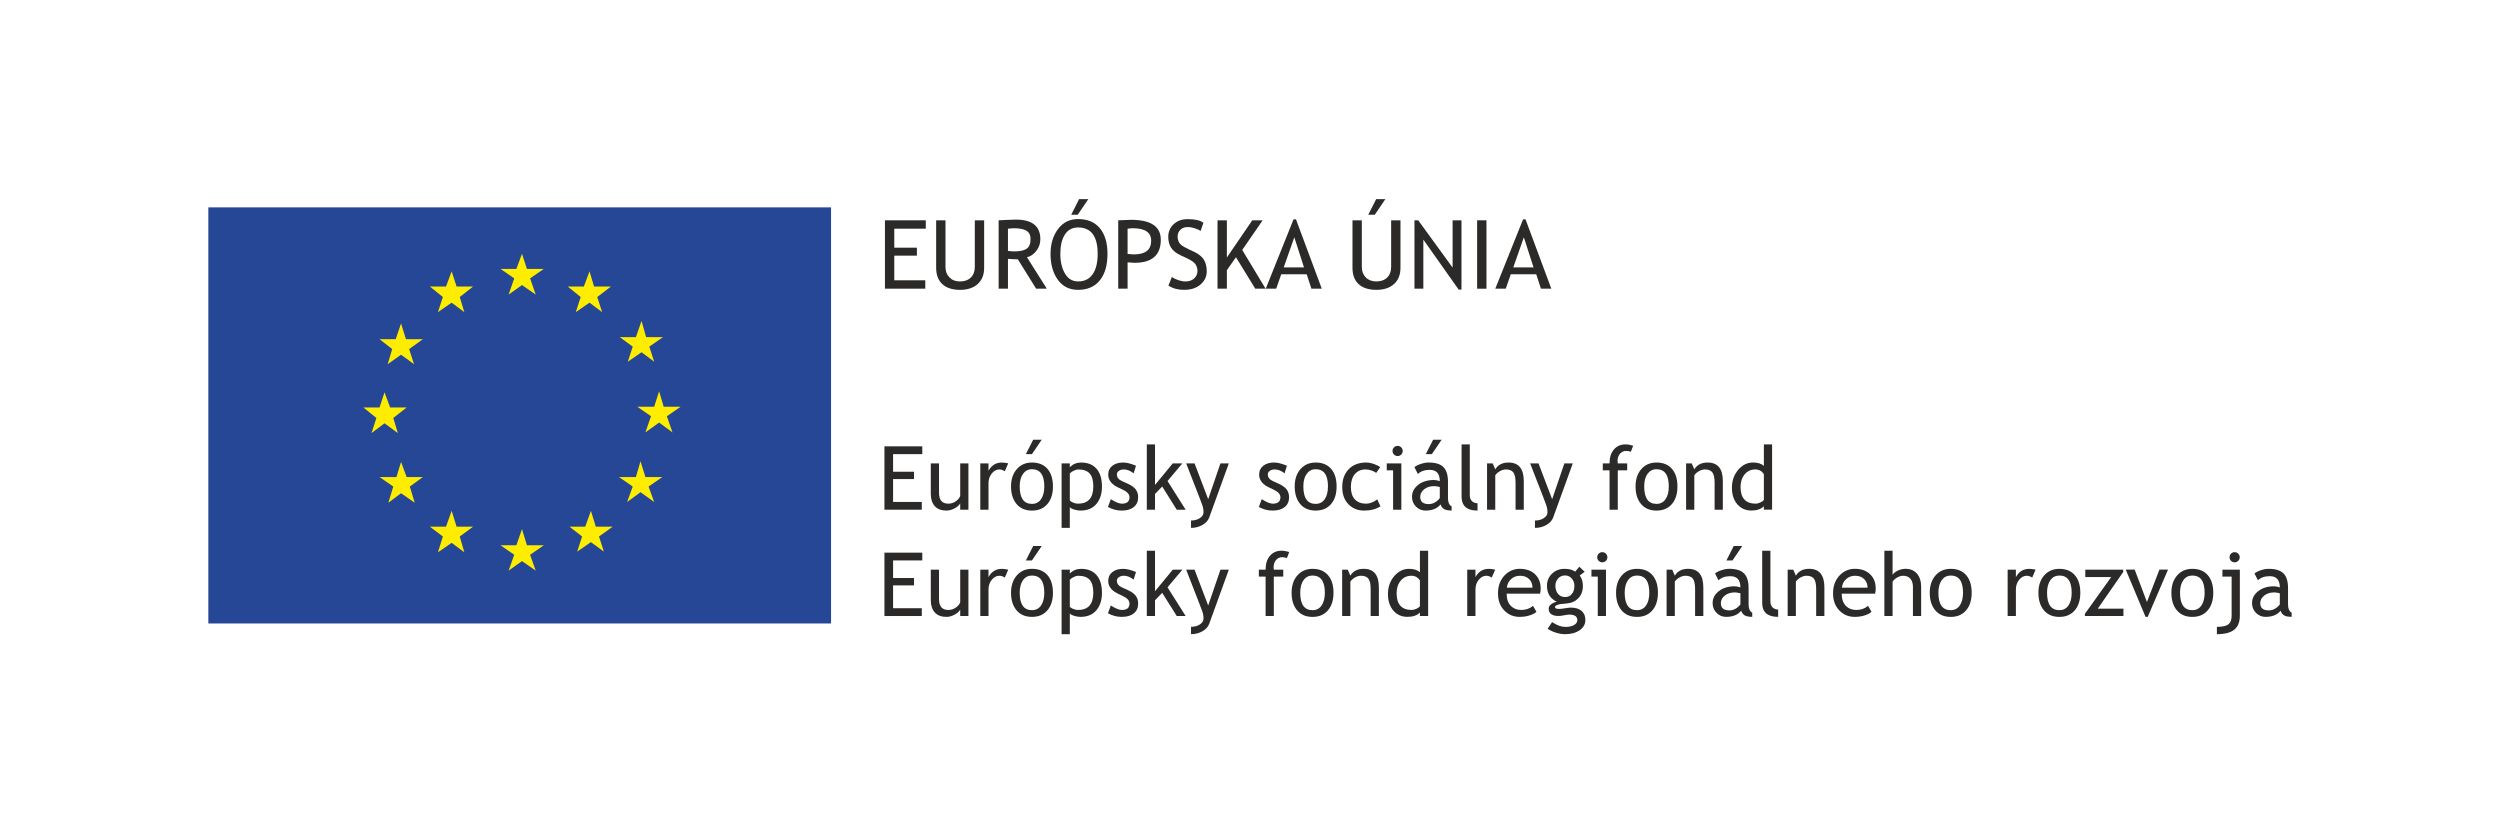 <?xml version="1.0" encoding="UTF-8"?>
<!DOCTYPE svg PUBLIC "-//W3C//DTD SVG 1.1//EN" "http://www.w3.org/Graphics/SVG/1.1/DTD/svg11.dtd">
<!-- Creator: CorelDRAW -->
<svg xmlns="http://www.w3.org/2000/svg" xml:space="preserve" width="1500px" height="500px" version="1.1" style="shape-rendering:geometricPrecision; text-rendering:geometricPrecision; image-rendering:optimizeQuality; fill-rule:evenodd; clip-rule:evenodd"
viewBox="0 0 102574 34191"
 xmlns:xlink="http://www.w3.org/1999/xlink"
 xmlns:xodm="http://www.corel.com/coreldraw/odm/2003">
 <defs>
  <style type="text/css">
   <![CDATA[
    .fil0 {fill:none}
    .fil3 {fill:#2B2A29;fill-rule:nonzero}
    .fil2 {fill:#FFED00;fill-rule:nonzero}
    .fil1 {fill:#264796;fill-rule:nonzero}
   ]]>
  </style>
 </defs>
 <g id="Vrstva_x0020_1">
  <g id="_1865717696">
   <rect class="fil0" width="102574" height="34191"/>
   <g>
    <polygon class="fil1" points="21330,8508 34098,8508 34098,25581 21330,25581 8548,25581 8548,8508 "/>
    <polygon class="fil2" points="26639,14221 27202,13832 26510,13832 26322,13168 26091,13832 25427,13832 25961,14221 25759,14841 26322,14452 26842,14841 "/>
    <polygon class="fil2" points="24504,12187 25067,11755 24374,11755 24187,11134 23956,11755 23292,11755 23826,12187 23624,12807 24187,12418 24706,12807 "/>
    <polygon class="fil2" points="21749,11422 22311,11033 21619,11033 21417,10413 21186,11033 20537,11033 21099,11422 20868,12086 21417,11696 21980,12086 "/>
    <polygon class="fil2" points="18863,12187 19411,11755 18733,11755 18531,11134 18300,11755 17637,11755 18171,12187 17968,12807 18531,12418 19051,12807 "/>
    <polygon class="fil2" points="16786,14322 17348,13918 16656,13918 16454,13269 16237,13918 15574,13918 16093,14322 15906,14943 16454,14553 16988,14943 "/>
    <polygon class="fil2" points="16136,17150 16685,16718 16007,16718 15776,16097 15573,16718 14910,16718 15444,17150 15242,17770 15776,17367 16324,17770 "/>
    <polygon class="fil2" points="16814,19963 17348,19574 16685,19574 16454,18954 16266,19574 15574,19574 16136,19963 15934,20627 16454,20237 17016,20627 "/>
    <polygon class="fil2" points="18863,22012 19411,21608 18733,21608 18531,20959 18300,21608 17637,21608 18171,22012 17968,22661 18531,22272 19051,22661 "/>
    <polygon class="fil2" points="21749,22762 22311,22373 21619,22373 21417,21709 21186,22373 20537,22373 21099,22762 20868,23412 21417,23022 21980,23412 "/>
    <polygon class="fil2" points="24576,22012 25139,21608 24446,21608 24244,20959 24013,21608 23364,21608 23884,22012 23682,22632 24244,22243 24778,22632 "/>
    <polygon class="fil2" points="26610,19963 27173,19574 26481,19574 26279,18925 26091,19574 25399,19574 25961,19963 25730,20598 26279,20194 26842,20598 "/>
    <polygon class="fil2" points="27361,17078 27924,16688 27231,16688 27043,16054 26841,16688 26149,16688 26712,17078 26480,17742 27043,17337 27592,17742 "/>
    <polygon class="fil3" points="36692,9383 36692,10162 37620,10162 37620,10489 36692,10489 36692,11500 37964,11500 37964,11844 36309,11844 36309,9039 37985,9039 37985,9383 "/>
    <path class="fil3" d="M38410 9039l383 0 0 1920c0,172 54,312 163,423 109,111 252,166 431,166 189,0 338,-54 446,-161 109,-107 163,-253 163,-437l0 -1911 383 0 0 1951c0,284 -89,505 -265,664 -177,159 -418,239 -723,239 -314,0 -556,-79 -726,-234 -170,-156 -255,-379 -255,-670l0 -1950z"/>
    <path class="fil3" d="M41356 9383l0 912c92,13 182,19 269,19 229,0 397,-37 502,-111 104,-74 156,-206 156,-396 0,-158 -56,-271 -168,-340 -113,-69 -290,-103 -533,-103 -38,0 -114,6 -226,19zm1155 2461l-749 -1204c-86,0 -221,-7 -406,-20l0 1224 -383 0 0 -2805c15,0 114,-6 298,-15 185,-10 319,-14 403,-14 675,0 1011,267 1011,804 0,177 -54,335 -162,476 -109,142 -238,229 -387,264l814 1290 -439 0z"/>
    <path class="fil3" d="M44653 8171l-433 638 -268 0 323 -638 378 0zm-1148 2246c0,322 64,591 191,807 127,216 306,323 537,323 262,0 461,-98 599,-297 137,-197 205,-475 205,-833 0,-722 -267,-1084 -804,-1084 -237,0 -418,98 -542,291 -124,194 -186,459 -186,793zm-402 0c0,-406 102,-745 306,-1018 203,-274 478,-411 824,-411 390,0 688,126 896,378 207,252 311,602 311,1051 0,461 -104,823 -313,1084 -208,260 -506,391 -894,391 -354,0 -630,-137 -830,-413 -200,-276 -300,-630 -300,-1062z"/>
    <path class="fil3" d="M46264 9383l0 1036c162,14 247,19 256,19 475,0 712,-186 712,-560 0,-343 -253,-514 -760,-514 -51,0 -120,6 -208,19zm0 1381l0 1080 -384 0 0 -2805c290,-13 465,-20 525,-20 815,0 1222,273 1222,818 0,631 -360,946 -1080,946 -43,0 -138,-6 -283,-19z"/>
    <path class="fil3" d="M47941 11716l140 -352c71,52 161,96 267,131 107,35 203,53 286,53 150,0 270,-41 361,-123 91,-82 136,-185 136,-312 0,-95 -26,-182 -76,-264 -50,-81 -177,-169 -380,-265l-227 -105c-191,-90 -325,-196 -401,-318 -76,-122 -114,-270 -114,-443 0,-209 75,-383 222,-521 149,-138 339,-206 572,-206 310,0 526,50 647,151l-113 333c-51,-37 -129,-72 -234,-107 -104,-35 -201,-52 -291,-52 -130,0 -233,37 -307,111 -75,75 -113,169 -113,286 0,71 14,136 41,195 27,59 64,108 112,147 48,40 145,96 294,168l230 108c191,91 326,199 403,325 77,126 116,286 116,480 0,210 -85,389 -254,536 -169,147 -396,220 -679,220 -249,0 -462,-58 -638,-176z"/>
    <polygon class="fil3" points="51502,11844 50711,10554 50338,11084 50338,11844 49954,11844 49954,9039 50338,9039 50338,10565 51380,9039 51807,9039 50968,10255 51926,11844 "/>
    <path class="fil3" d="M53105 9736l-435 1236 833 0 -398 -1236zm701 2108l-193 -592 -1044 0 -207 592 -429 0 1140 -2844 101 0 1058 2844 -426 0z"/>
    <path class="fil3" d="M56840 8171l-432 638 -269 0 324 -638 377 0zm-1348 868l383 0 0 1921c0,170 54,311 163,422 108,110 252,165 431,165 188,0 337,-53 446,-160 108,-107 163,-253 163,-437l0 -1911 383 0 0 1952c0,282 -89,504 -266,663 -176,159 -417,238 -722,238 -314,0 -556,-77 -727,-233 -170,-156 -254,-379 -254,-670l0 -1950z"/>
    <polygon class="fil3" points="59849,11883 58399,9831 58399,11844 58035,11844 58035,9039 58189,9039 59600,10979 59600,9039 59964,9039 59964,11883 "/>
    <polygon class="fil3" points="60606,9039 60989,9039 60989,11845 60606,11845 "/>
    <path class="fil3" d="M62523 9736l-434 1236 832 0 -398 -1236zm701 2108l-193 -592 -1044 0 -207 592 -429 0 1140 -2844 101 0 1058 2844 -426 0z"/>
    <polygon class="fil3" points="36643,18633 36643,19355 37502,19355 37502,19656 36643,19656 36643,20594 37821,20594 37821,20913 36288,20913 36288,18313 37841,18313 37841,18633 "/>
    <path class="fil3" d="M38528 19013l0 1212c0,293 127,440 381,440 112,0 213,-32 306,-96 91,-64 153,-138 182,-222l0 -1334 337 0 0 1900 -337 0 0 -263c-38,75 -114,144 -228,206 -114,62 -226,93 -334,93 -208,0 -368,-60 -479,-180 -110,-119 -166,-289 -166,-509l0 -1247 338 0z"/>
    <path class="fil3" d="M41227 19337c-74,-50 -147,-76 -222,-76 -120,0 -224,55 -313,165 -89,110 -134,242 -134,398l0 1089 -337 0 0 -1900 337 0 0 303c123,-226 306,-339 548,-339 61,0 147,10 261,32l-140 328z"/>
    <path class="fil3" d="M42741 18042l-401 591 -249 0 300 -591 350 0zm-903 1916c0,478 168,716 505,716 158,0 281,-64 370,-192 89,-128 134,-302 134,-524 0,-470 -168,-706 -504,-706 -154,0 -276,63 -368,188 -91,126 -137,298 -137,518zm-356 0c0,-293 79,-529 237,-710 158,-181 366,-271 624,-271 272,0 483,87 634,260 150,174 225,414 225,721 0,307 -77,549 -231,725 -154,178 -363,266 -628,266 -271,0 -482,-89 -633,-268 -152,-179 -228,-420 -228,-723z"/>
    <path class="fil3" d="M43894 19423l0 1107c21,32 67,63 135,91 69,30 136,44 201,44 418,0 628,-237 628,-710 0,-241 -50,-416 -149,-527 -99,-112 -259,-167 -477,-167 -48,0 -106,17 -174,50 -69,33 -123,70 -164,112zm0 1386l0 850 -337 0 0 -2647 337 0 0 156c128,-127 283,-191 464,-191 269,0 479,84 629,252 151,168 226,414 226,738 0,289 -76,525 -227,707 -152,184 -371,275 -657,275 -81,0 -166,-15 -258,-43 -92,-28 -151,-61 -177,-97z"/>
    <path class="fil3" d="M45458 20800l119 -320c188,123 339,185 454,185 208,0 312,-88 312,-263 0,-125 -100,-233 -301,-323 -155,-71 -260,-124 -313,-161 -55,-37 -101,-79 -141,-125 -39,-47 -69,-97 -89,-149 -19,-53 -29,-110 -29,-170 0,-156 57,-278 171,-366 113,-87 261,-131 445,-131 139,0 313,44 523,131l-96 313c-133,-106 -267,-160 -402,-160 -81,0 -148,19 -203,57 -55,38 -83,86 -83,144 0,121 70,214 208,277l241 109c148,68 256,145 323,231 67,87 101,195 101,325 0,170 -60,304 -179,400 -119,97 -285,145 -497,145 -200,0 -388,-50 -564,-149z"/>
    <polygon class="fil3" points="48281,20913 47685,19962 47390,20265 47390,20913 47053,20913 47053,18234 47390,18234 47390,19896 48118,19012 48512,19012 47903,19735 48647,20913 "/>
    <path class="fil3" d="M49612 21236c-44,121 -135,222 -275,302 -141,80 -297,121 -470,121l0 -302c141,0 261,-33 362,-98 100,-67 151,-146 151,-241 0,-104 -19,-206 -55,-308 -37,-101 -84,-226 -142,-375l-515 -1322 345 0 558 1469 503 -1469 344 0 -806 2223z"/>
    <path class="fil3" d="M51650 20800l119 -320c188,123 339,185 454,185 208,0 312,-88 312,-263 0,-125 -100,-233 -301,-323 -155,-71 -260,-124 -313,-161 -55,-37 -101,-79 -141,-125 -39,-47 -69,-97 -89,-149 -19,-53 -29,-110 -29,-170 0,-156 57,-278 171,-366 113,-87 261,-131 445,-131 139,0 313,44 523,131l-95 313c-134,-106 -268,-160 -403,-160 -81,0 -148,19 -203,57 -55,38 -83,86 -83,144 0,121 70,214 208,277l241 109c148,68 256,145 323,231 67,87 101,195 101,325 0,170 -60,304 -179,400 -120,97 -285,145 -497,145 -200,0 -388,-50 -564,-149z"/>
    <path class="fil3" d="M53476 19958c0,477 168,716 506,716 157,0 280,-64 370,-192 89,-128 134,-302 134,-524 0,-471 -168,-706 -504,-706 -154,0 -277,63 -368,188 -92,126 -138,298 -138,518zm-355 0c0,-293 79,-530 237,-711 158,-180 366,-270 624,-270 272,0 483,87 633,260 151,174 225,414 225,721 0,307 -76,549 -230,726 -154,176 -363,265 -628,265 -271,0 -483,-90 -634,-268 -151,-179 -227,-420 -227,-723z"/>
    <path class="fil3" d="M56629 19167l-167 238c-33,-35 -94,-67 -181,-98 -87,-31 -173,-46 -257,-46 -183,0 -328,65 -436,193 -108,128 -162,304 -162,527 0,223 56,393 165,509 110,117 263,175 458,175 152,0 304,-59 458,-176l133 284c-181,117 -405,176 -672,176 -260,0 -474,-87 -643,-261 -169,-174 -254,-409 -254,-707 0,-302 88,-546 264,-729 175,-183 416,-275 721,-275 99,0 205,21 320,62 115,42 199,84 253,128z"/>
    <path class="fil3" d="M57343 18294c58,0 107,20 149,61 40,41 60,90 60,146 0,58 -20,108 -60,149 -42,40 -91,61 -149,61 -57,0 -106,-21 -147,-61 -40,-41 -61,-91 -61,-149 0,-58 20,-106 61,-147 40,-40 89,-60 147,-60zm-185 2619l0 -1617 -260 0 0 -284 598 0 0 1901 -338 0z"/>
    <path class="fil3" d="M59150 18042l-402 591 -248 0 300 -591 350 0zm-76 1938c-107,-24 -182,-35 -224,-35 -171,0 -310,43 -418,130 -107,89 -161,192 -161,311 0,198 117,297 350,297 170,0 321,-82 453,-244l0 -459zm31 715c-134,169 -341,254 -619,254 -149,0 -279,-54 -388,-162 -109,-109 -164,-244 -164,-405 0,-192 85,-355 253,-489 169,-132 383,-199 645,-199 71,0 151,15 242,46 0,-308 -138,-462 -412,-462 -211,0 -373,58 -487,171l-141 -282c63,-52 152,-97 264,-133 114,-38 222,-57 324,-57 276,0 476,63 601,188 125,126 187,325 187,599l0 680c0,168 50,279 150,334l0 169c-138,0 -240,-19 -308,-58 -69,-40 -117,-104 -147,-194z"/>
    <path class="fil3" d="M59968 20376l0 -2143 337 0 0 2086c0,102 29,181 88,241 59,58 135,87 230,87l0 302c-437,0 -655,-192 -655,-573z"/>
    <path class="fil3" d="M62183 20913l0 -1105c0,-203 -31,-344 -92,-426 -61,-80 -163,-121 -306,-121 -77,0 -157,23 -241,69 -84,46 -149,103 -194,170l0 1413 -337 0 0 -1901 231 0 106 245c112,-187 293,-280 545,-280 417,0 625,253 625,760l0 1176 -337 0z"/>
    <path class="fil3" d="M63725 21236c-44,121 -136,222 -276,302 -140,80 -297,121 -470,121l0 -302c141,0 262,-33 363,-98 100,-67 151,-146 151,-241 0,-104 -19,-206 -56,-308 -36,-101 -84,-226 -142,-375l-514 -1322 344 0 559 1469 502 -1469 345 0 -806 2223z"/>
    <path class="fil3" d="M66914 18535c-69,-23 -133,-35 -192,-35 -102,0 -188,39 -255,117 -66,78 -100,177 -100,296 0,32 4,65 10,99l386 0 0 284 -386 0 0 1617 -338 0 0 -1617 -277 0 0 -284 277 0c0,-242 60,-432 180,-571 119,-138 277,-208 473,-208 98,0 204,18 316,54l-94 248z"/>
    <path class="fil3" d="M67461 19958c0,477 168,716 505,716 158,0 281,-64 370,-192 90,-128 134,-302 134,-524 0,-471 -168,-706 -504,-706 -154,0 -276,63 -368,188 -91,126 -137,298 -137,518zm-355 0c0,-293 79,-530 236,-711 158,-180 366,-270 624,-270 273,0 484,87 634,260 150,174 225,414 225,721 0,307 -77,549 -230,726 -154,176 -363,265 -629,265 -271,0 -482,-90 -633,-268 -152,-179 -227,-420 -227,-723z"/>
    <path class="fil3" d="M70350 20913l0 -1105c0,-203 -31,-344 -92,-426 -61,-80 -163,-121 -306,-121 -76,0 -157,23 -241,69 -84,46 -148,103 -194,170l0 1413 -337 0 0 -1901 231 0 106 245c112,-187 294,-280 545,-280 417,0 625,253 625,760l0 1176 -337 0z"/>
    <path class="fil3" d="M72371 19453c-85,-128 -201,-192 -350,-192 -181,0 -327,67 -439,203 -112,134 -168,306 -168,514 0,458 209,687 625,687 54,0 117,-17 192,-51 74,-33 121,-69 140,-107l0 -1054zm0 1458l0 -140c-117,117 -287,176 -511,176 -238,0 -430,-85 -578,-256 -148,-170 -222,-397 -222,-681 0,-285 85,-528 255,-730 171,-202 373,-303 609,-303 196,0 345,46 447,138l0 -882 337 0 0 2678 -337 0z"/>
    <polygon class="fil3" points="36643,22994 36643,23716 37502,23716 37502,24018 36643,24018 36643,24955 37821,24955 37821,25275 36288,25275 36288,22675 37841,22675 37841,22994 "/>
    <path class="fil3" d="M38528 23374l0 1212c0,294 127,440 381,440 112,0 213,-32 306,-96 91,-63 153,-137 182,-221l0 -1335 337 0 0 1901 -337 0 0 -263c-38,75 -114,144 -228,205 -114,63 -226,94 -334,94 -208,0 -368,-60 -479,-180 -110,-120 -166,-289 -166,-509l0 -1248 338 0z"/>
    <path class="fil3" d="M41227 23699c-74,-51 -147,-76 -222,-76 -120,0 -224,55 -313,165 -89,109 -134,242 -134,397l0 1090 -337 0 0 -1901 337 0 0 304c123,-226 306,-339 548,-339 61,0 147,10 261,32l-140 328z"/>
    <path class="fil3" d="M42741 22403l-401 592 -249 0 300 -592 350 0zm-903 1917c0,477 168,715 505,715 158,0 281,-64 370,-191 89,-128 134,-303 134,-524 0,-471 -168,-706 -504,-706 -154,0 -276,62 -368,188 -91,125 -137,298 -137,518zm-356 0c0,-293 79,-530 237,-711 158,-180 366,-271 624,-271 272,0 483,88 634,260 150,174 225,414 225,722 0,306 -77,548 -231,726 -154,176 -363,264 -628,264 -271,0 -482,-89 -633,-267 -152,-180 -228,-420 -228,-723z"/>
    <path class="fil3" d="M43894 23784l0 1108c21,32 67,62 135,91 69,29 136,43 201,43 418,0 628,-236 628,-709 0,-241 -50,-416 -149,-527 -99,-112 -259,-167 -477,-167 -48,0 -106,16 -174,50 -69,33 -123,70 -164,111zm0 1386l0 850 -337 0 0 -2646 337 0 0 156c128,-128 283,-191 464,-191 269,0 479,84 629,252 151,168 226,414 226,738 0,289 -76,525 -227,707 -152,183 -371,274 -657,274 -81,0 -166,-14 -258,-42 -92,-29 -151,-61 -177,-98z"/>
    <path class="fil3" d="M45458 25161l119 -319c188,123 339,184 454,184 208,0 312,-87 312,-262 0,-126 -100,-233 -301,-323 -155,-71 -260,-125 -313,-162 -55,-36 -101,-78 -141,-125 -39,-47 -69,-96 -89,-148 -19,-53 -29,-110 -29,-171 0,-155 57,-277 171,-365 113,-88 261,-131 445,-131 139,0 313,43 523,131l-96 312c-133,-106 -267,-160 -402,-160 -81,0 -148,20 -203,58 -55,37 -83,86 -83,143 0,122 70,215 208,277l241 110c148,68 256,144 323,231 67,86 101,194 101,325 0,170 -60,304 -179,400 -119,97 -285,144 -497,144 -200,0 -388,-49 -564,-149z"/>
    <polygon class="fil3" points="48281,25275 47685,24323 47390,24627 47390,25275 47053,25275 47053,22595 47390,22595 47390,24258 48118,23374 48512,23374 47903,24097 48647,25275 "/>
    <path class="fil3" d="M49612 25598c-44,120 -135,221 -275,302 -141,80 -297,120 -470,120l0 -302c141,0 261,-33 362,-98 100,-66 151,-146 151,-240 0,-104 -19,-207 -55,-309 -37,-100 -84,-225 -142,-374l-515 -1323 345 0 558 1470 503 -1470 344 0 -806 2224z"/>
    <path class="fil3" d="M52802 22897c-69,-24 -133,-36 -192,-36 -103,0 -188,39 -255,117 -67,79 -100,178 -100,297 0,32 3,65 9,99l387 0 0 284 -387 0 0 1617 -337 0 0 -1617 -277 0 0 -284 277 0c0,-243 60,-433 179,-571 120,-138 278,-208 474,-208 98,0 204,18 316,53l-94 249z"/>
    <path class="fil3" d="M53348 24320c0,477 168,715 506,715 157,0 281,-63 370,-191 89,-128 134,-302 134,-524 0,-471 -168,-706 -504,-706 -154,0 -277,62 -368,188 -92,125 -138,298 -138,518zm-354 0c0,-293 79,-530 236,-711 158,-180 366,-270 624,-270 272,0 484,87 634,260 150,173 225,413 225,721 0,306 -77,548 -231,725 -153,177 -363,266 -628,266 -271,0 -482,-90 -634,-269 -151,-178 -226,-419 -226,-722z"/>
    <path class="fil3" d="M56237 25275l0 -1106c0,-202 -30,-344 -91,-425 -61,-80 -163,-121 -306,-121 -77,0 -158,22 -242,69 -83,46 -148,103 -193,170l0 1413 -337 0 0 -1901 231 0 106 245c111,-187 293,-281 545,-281 417,0 625,254 625,761l0 1176 -338 0z"/>
    <path class="fil3" d="M58259 23814c-85,-127 -202,-191 -350,-191 -181,0 -327,67 -439,202 -112,135 -168,307 -168,515 0,458 208,686 625,686 53,0 117,-16 192,-50 74,-34 121,-70 140,-108l0 -1054zm0 1459l0 -140c-117,117 -288,176 -511,176 -238,0 -431,-85 -579,-256 -148,-170 -222,-398 -222,-681 0,-286 85,-529 256,-731 170,-201 373,-302 609,-302 196,0 345,46 447,138l0 -882 337 0 0 2678 -337 0z"/>
    <path class="fil3" d="M61206 23699c-73,-51 -147,-76 -221,-76 -120,0 -224,55 -314,165 -89,109 -133,242 -133,397l0 1090 -338 0 0 -1901 338 0 0 304c123,-226 305,-339 548,-339 60,0 147,10 261,32l-141 328z"/>
    <path class="fil3" d="M62369 23623c-150,0 -276,48 -378,145 -97,92 -152,207 -165,344l1052 0c0,-136 -42,-249 -127,-340 -94,-100 -221,-149 -382,-149zm818 734l-1370 0c0,223 61,394 183,513 108,104 246,156 415,156 193,0 354,-56 483,-168l142 243c-52,52 -132,97 -240,135 -135,50 -285,74 -450,74 -240,0 -443,-81 -609,-243 -186,-178 -279,-419 -279,-720 0,-314 96,-565 286,-755 170,-169 372,-254 605,-254 271,0 483,77 637,230 149,146 224,341 224,584 0,74 -9,143 -27,205z"/>
    <path class="fil3" d="M64215 23610c-117,0 -213,42 -287,125 -74,82 -111,183 -111,301 0,133 36,243 108,329 71,87 168,131 290,131 119,0 213,-42 280,-128 68,-83 102,-194 102,-332 0,-118 -37,-219 -110,-301 -73,-83 -164,-125 -272,-125zm-716 2185l183 -270c197,131 378,197 544,197 152,0 272,-26 360,-79 88,-53 132,-118 132,-196 0,-154 -111,-231 -333,-231 -38,0 -106,10 -206,28 -100,20 -177,29 -232,29 -270,0 -405,-102 -405,-305 0,-63 32,-120 95,-171 63,-50 141,-87 235,-109 -267,-126 -401,-344 -401,-654 0,-198 69,-364 208,-497 138,-132 309,-198 513,-198 187,0 333,38 438,115l169 -202 220 207 -203 153c86,112 130,259 130,440 0,192 -60,353 -179,483 -120,130 -277,204 -471,223l-279 29c-32,3 -77,16 -132,38 -56,22 -84,51 -84,86 0,49 58,73 174,73 51,0 130,-9 238,-27 108,-18 187,-28 239,-28 187,0 333,45 438,134 105,90 157,213 157,371 0,176 -78,317 -235,424 -157,108 -355,162 -596,162 -123,0 -252,-22 -388,-66 -136,-43 -245,-97 -329,-159z"/>
    <path class="fil3" d="M65741 22655c58,0 107,20 148,62 41,40 61,89 61,146 0,58 -20,107 -61,148 -41,41 -90,61 -148,61 -57,0 -106,-20 -147,-61 -40,-41 -61,-90 -61,-148 0,-58 20,-107 61,-147 40,-41 89,-61 147,-61zm-185 2620l0 -1617 -260 0 0 -284 597 0 0 1901 -337 0z"/>
    <path class="fil3" d="M66660 24320c0,477 168,715 506,715 157,0 281,-63 370,-191 89,-128 134,-302 134,-524 0,-471 -168,-706 -504,-706 -154,0 -277,62 -368,188 -92,125 -138,298 -138,518zm-354 0c0,-293 79,-530 236,-711 158,-180 366,-270 624,-270 272,0 483,87 634,260 150,173 225,413 225,721 0,306 -77,548 -231,725 -153,177 -363,266 -628,266 -271,0 -482,-90 -634,-269 -151,-178 -226,-419 -226,-722z"/>
    <path class="fil3" d="M69549 25275l0 -1106c0,-202 -30,-344 -91,-425 -61,-80 -163,-121 -306,-121 -77,0 -158,22 -241,69 -84,46 -149,103 -194,170l0 1413 -337 0 0 -1901 231 0 106 245c112,-187 293,-281 545,-281 417,0 625,254 625,761l0 1176 -338 0z"/>
    <path class="fil3" d="M71484 22403l-401 592 -249 0 300 -592 350 0zm-76 1939c-107,-25 -182,-36 -224,-36 -171,0 -309,43 -418,131 -107,88 -160,191 -160,311 0,198 116,296 349,296 171,0 321,-81 453,-243l0 -459zm31 715c-134,169 -341,253 -619,253 -149,0 -278,-54 -388,-162 -109,-108 -164,-243 -164,-404 0,-192 85,-355 253,-489 169,-132 384,-199 645,-199 71,0 151,15 242,45 0,-307 -138,-460 -412,-460 -211,0 -373,56 -486,170l-142 -283c63,-51 152,-97 265,-133 113,-38 221,-57 324,-57 275,0 476,63 600,189 125,125 187,325 187,598l0 681c0,167 51,278 150,334l0 169c-137,0 -240,-20 -308,-59 -68,-39 -117,-104 -147,-193z"/>
    <path class="fil3" d="M72302 24737l0 -2142 337 0 0 2085c0,102 29,182 88,241 59,58 135,88 230,88l0 301c-437,0 -655,-191 -655,-573z"/>
    <path class="fil3" d="M74517 25275l0 -1106c0,-202 -31,-344 -92,-425 -61,-80 -163,-121 -306,-121 -76,0 -157,22 -241,69 -84,46 -148,103 -194,170l0 1413 -337 0 0 -1901 231 0 106 245c112,-187 293,-281 545,-281 417,0 625,254 625,761l0 1176 -337 0z"/>
    <path class="fil3" d="M76116 23623c-150,0 -277,48 -378,145 -97,92 -152,207 -165,344l1052 0c0,-136 -42,-249 -127,-340 -94,-100 -221,-149 -382,-149zm818 734l-1370 0c0,223 61,394 183,513 108,104 246,156 415,156 193,0 354,-56 483,-168l142 243c-52,52 -132,97 -240,135 -135,50 -285,74 -450,74 -240,0 -443,-81 -609,-243 -186,-178 -279,-419 -279,-720 0,-314 95,-565 285,-755 171,-169 373,-254 606,-254 271,0 483,77 637,230 149,146 223,341 223,584 0,74 -8,143 -26,205z"/>
    <path class="fil3" d="M78487 25275l0 -1195c0,-141 -35,-253 -105,-335 -70,-81 -168,-122 -295,-122 -81,0 -163,24 -245,71 -83,49 -145,104 -190,168l0 1413 -337 0 0 -2680 337 0 0 988c46,-69 118,-127 218,-174 100,-46 204,-71 310,-71 201,0 359,67 473,199 114,133 171,314 171,543l0 1195 -337 0z"/>
    <path class="fil3" d="M79532 24320c0,477 168,715 506,715 157,0 281,-63 370,-191 89,-128 134,-302 134,-524 0,-471 -168,-706 -504,-706 -154,0 -277,62 -368,188 -92,125 -138,298 -138,518zm-355 0c0,-293 79,-530 237,-711 158,-180 366,-270 624,-270 272,0 483,87 634,260 150,173 225,413 225,721 0,306 -77,548 -231,725 -154,177 -363,266 -628,266 -271,0 -482,-90 -634,-269 -151,-178 -227,-419 -227,-722z"/>
    <path class="fil3" d="M83380 23699c-74,-51 -148,-76 -222,-76 -120,0 -224,55 -313,165 -90,109 -134,242 -134,397l0 1090 -338 0 0 -1901 338 0 0 304c123,-226 305,-339 548,-339 60,0 147,10 261,32l-140 328z"/>
    <path class="fil3" d="M83990 24320c0,477 168,715 506,715 157,0 281,-63 370,-191 89,-128 134,-302 134,-524 0,-471 -168,-706 -504,-706 -154,0 -277,62 -368,188 -92,125 -138,298 -138,518zm-355 0c0,-293 79,-530 237,-711 158,-180 366,-270 624,-270 272,0 483,87 634,260 150,173 225,413 225,721 0,306 -77,548 -231,725 -154,177 -363,266 -628,266 -271,0 -482,-90 -634,-269 -151,-178 -227,-419 -227,-722z"/>
    <polygon class="fil3" points="86070,24973 87124,24973 87124,25275 85541,25275 85541,25186 86622,23676 85559,23676 85559,23374 87114,23374 87114,23470 "/>
    <polygon class="fil3" points="88120,25310 88031,25310 87217,23369 87585,23369 88088,24700 88601,23369 88954,23369 "/>
    <path class="fil3" d="M89446 24320c0,477 168,715 505,715 158,0 281,-63 371,-191 89,-128 133,-302 133,-524 0,-471 -168,-706 -504,-706 -154,0 -276,62 -368,188 -92,125 -137,298 -137,518zm-355 0c0,-293 79,-530 236,-711 158,-180 367,-270 624,-270 273,0 484,87 634,260 150,173 225,413 225,721 0,306 -77,548 -230,725 -154,177 -363,266 -629,266 -271,0 -482,-90 -633,-269 -152,-178 -227,-419 -227,-722z"/>
    <path class="fil3" d="M91685 22655c58,0 108,20 149,62 40,40 61,89 61,146 0,58 -21,107 -61,148 -41,41 -91,61 -149,61 -58,0 -107,-20 -147,-61 -40,-41 -60,-90 -60,-148 0,-58 20,-107 60,-147 40,-41 89,-61 147,-61zm-727 3365l0 -301c231,0 391,-36 476,-106 86,-71 129,-186 129,-347l0 -1608 -378 0 0 -284 715 0 0 1885c0,261 -77,454 -230,577 -154,123 -392,184 -712,184z"/>
    <path class="fil3" d="M93540 24341c-107,-23 -181,-35 -224,-35 -170,0 -309,44 -417,131 -108,88 -162,191 -162,311 0,197 117,296 350,296 171,0 321,-81 453,-243l0 -460zm32 716c-135,169 -342,253 -620,253 -149,0 -278,-54 -388,-161 -109,-110 -164,-244 -164,-405 0,-193 85,-356 254,-489 168,-133 383,-199 645,-199 71,0 151,15 241,46 0,-308 -138,-462 -412,-462 -211,0 -372,57 -486,170l-142 -281c64,-53 152,-97 265,-134 113,-38 221,-56 324,-56 276,0 476,63 601,188 125,125 187,325 187,598l0 682c0,166 50,278 149,333l0 168c-137,0 -240,-19 -308,-58 -68,-39 -117,-103 -146,-193z"/>
   </g>
  </g>
 </g>
</svg>

